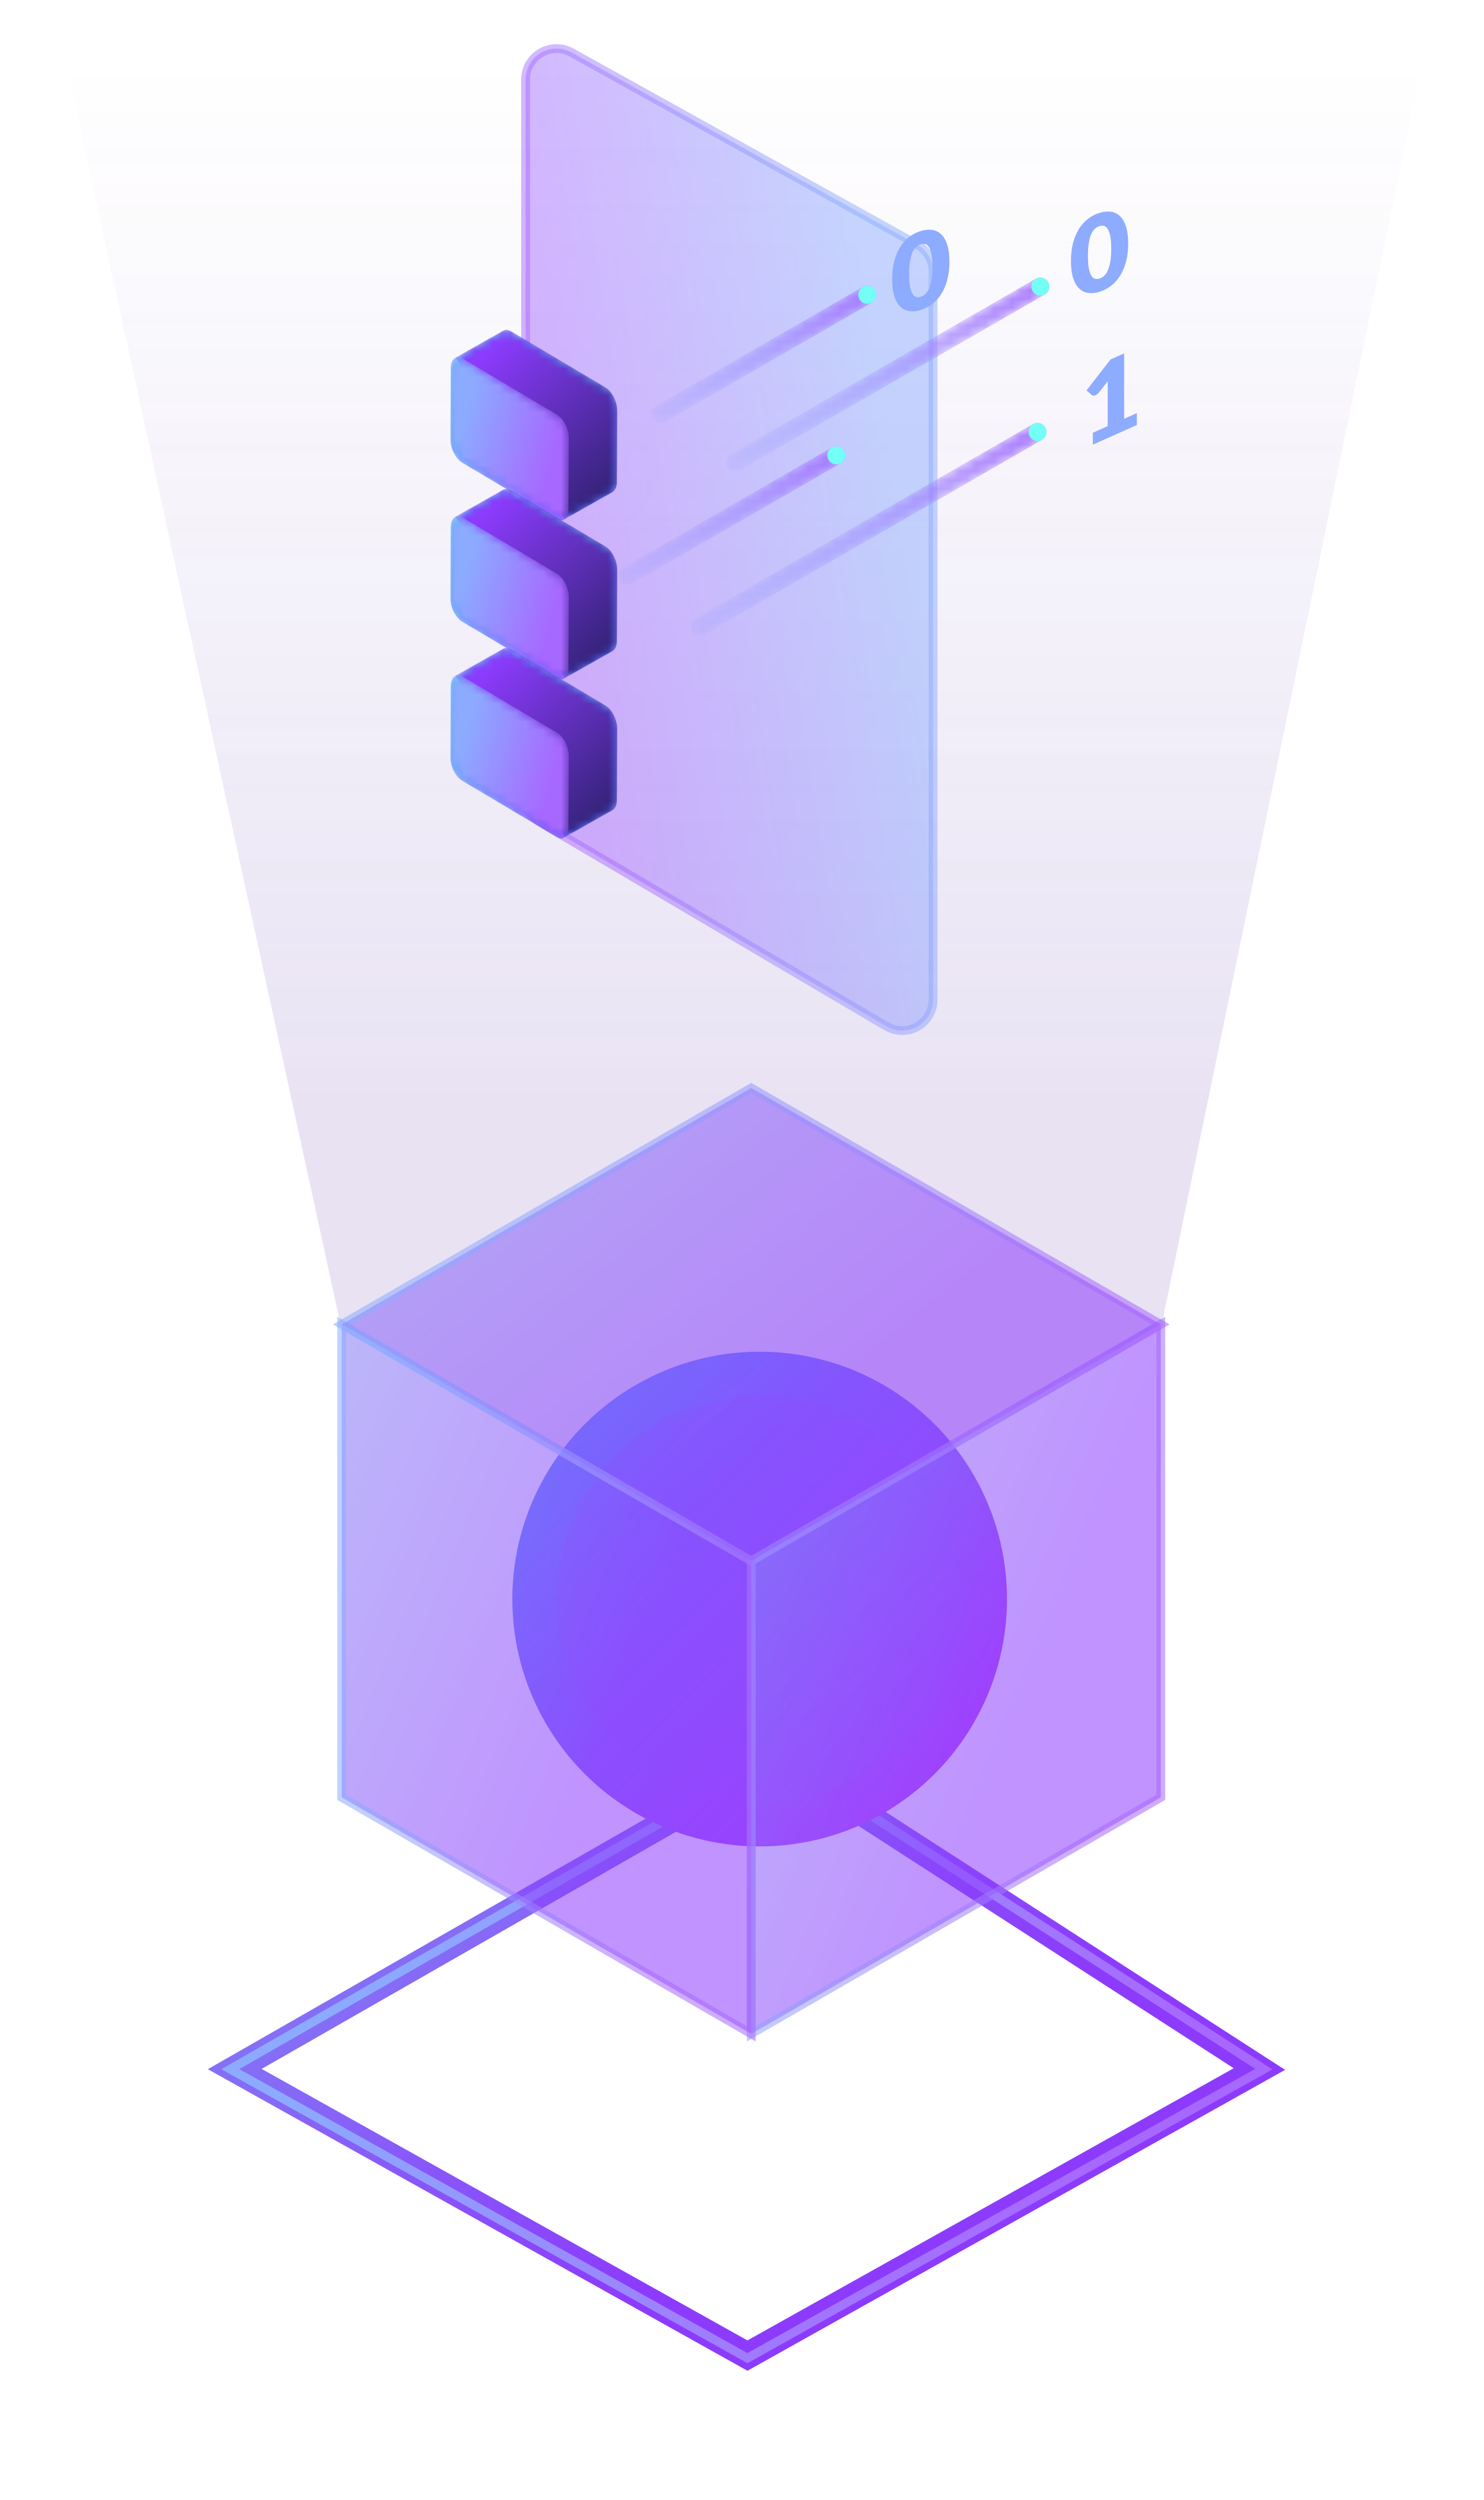 <?xml version="1.0" encoding="UTF-8"?>
<svg width="168px" height="283px" viewBox="0 0 168 283" version="1.1" xmlns="http://www.w3.org/2000/svg" xmlns:xlink="http://www.w3.org/1999/xlink">
    <!-- Generator: Sketch 51.3 (57544) - http://www.bohemiancoding.com/sketch -->
    <title>4</title>
    <desc>Created with Sketch.</desc>
    <defs>
        <linearGradient x1="50%" y1="0%" x2="50%" y2="70.262%" id="linearGradient-1">
            <stop stop-color="#7D5ABE" stop-opacity="0" offset="0%"></stop>
            <stop stop-color="#6C46B8" offset="100%"></stop>
        </linearGradient>
        <filter x="-9.2%" y="-8.3%" width="118.5%" height="116.7%" filterUnits="objectBoundingBox" id="filter-2">
            <feGaussianBlur stdDeviation="4.741" in="SourceGraphic"></feGaussianBlur>
        </filter>
        <filter x="0.0%" y="0.0%" width="100.0%" height="100.0%" filterUnits="objectBoundingBox" id="filter-3">
            <feGaussianBlur stdDeviation="0" in="SourceGraphic"></feGaussianBlur>
        </filter>
        <linearGradient x1="-31.463%" y1="13.047%" x2="50%" y2="75.869%" id="linearGradient-4">
            <stop stop-color="#7F9DEF" offset="0%"></stop>
            <stop stop-color="#8C3BFD" offset="100%"></stop>
        </linearGradient>
        <filter x="-18.6%" y="-31.9%" width="137.1%" height="163.7%" filterUnits="objectBoundingBox" id="filter-5">
            <feGaussianBlur stdDeviation="6.68" in="SourceGraphic"></feGaussianBlur>
        </filter>
        <linearGradient x1="11.028%" y1="38.164%" x2="85.306%" y2="65.32%" id="linearGradient-6">
            <stop stop-color="#8CABFF" offset="0%"></stop>
            <stop stop-color="#A768FF" offset="100%"></stop>
        </linearGradient>
        <filter x="-0.4%" y="-0.7%" width="100.9%" height="101.5%" filterUnits="objectBoundingBox" id="filter-7">
            <feGaussianBlur stdDeviation="0" in="SourceGraphic"></feGaussianBlur>
        </filter>
        <linearGradient x1="14.473%" y1="15.48%" x2="83.388%" y2="83.695%" id="linearGradient-8">
            <stop stop-color="#618AFF" offset="0%"></stop>
            <stop stop-color="#B442FF" offset="100%"></stop>
        </linearGradient>
        <filter x="-49.5%" y="-49.5%" width="199.1%" height="199.1%" filterUnits="objectBoundingBox" id="filter-9">
            <feGaussianBlur stdDeviation="9.247" in="SourceGraphic"></feGaussianBlur>
        </filter>
        <linearGradient x1="-10.507%" y1="-11.818%" x2="100%" y2="100%" id="linearGradient-10">
            <stop stop-color="#618AFF" offset="0%"></stop>
            <stop stop-color="#B442FF" offset="100%"></stop>
        </linearGradient>
        <filter x="0.0%" y="0.0%" width="100.0%" height="100.0%" filterUnits="objectBoundingBox" id="filter-11">
            <feGaussianBlur stdDeviation="0" in="SourceGraphic"></feGaussianBlur>
        </filter>
        <linearGradient x1="-56.455%" y1="0%" x2="50%" y2="75.869%" id="linearGradient-12">
            <stop stop-color="#7F9DEF" offset="0%"></stop>
            <stop stop-color="#8C3BFD" offset="100%"></stop>
        </linearGradient>
        <path d="M1.09,15.774 C0.732,15.774 0.384,15.588 0.193,15.256 C-0.092,14.76 0.078,14.129 0.573,13.844 L24.057,0.311 C24.551,0.025 25.182,0.196 25.468,0.691 C25.752,1.186 25.582,1.818 25.088,2.103 L1.604,15.636" id="path-13"></path>
        <linearGradient x1="13.892%" y1="164.162%" x2="151.098%" y2="32.603%" id="linearGradient-15">
            <stop stop-color="#8CABFF" stop-opacity="0" offset="0%"></stop>
            <stop stop-color="#A768FF" offset="100%"></stop>
        </linearGradient>
        <path d="M1.034,15.954 C0.677,15.954 0.329,15.768 0.138,15.435 C-0.147,14.94 0.023,14.308 0.518,14.023 L24.164,0.397 C24.658,0.112 25.29,0.282 25.575,0.777 C25.86,1.272 25.69,1.904 25.195,2.189 L1.549,15.816" id="path-16"></path>
        <path d="M1.204,24.118 C0.846,24.118 0.498,23.932 0.307,23.6 C0.022,23.104 0.192,22.472 0.687,22.187 L38.906,0.163 C39.4,-0.122 40.032,0.048 40.317,0.543 C40.601,1.038 40.431,1.67 39.937,1.955 L1.718,23.979" id="path-18"></path>
        <path d="M1.177,22.027 C0.82,22.027 0.472,21.841 0.281,21.508 C-0.004,21.013 0.166,20.381 0.661,20.096 L35.211,0.186 C35.705,-0.099 36.337,0.071 36.622,0.566 C36.907,1.06 36.737,1.693 36.242,1.978 L1.692,21.888" id="path-20"></path>
        <path d="M5.672,0.251 L5.667,0.244 L0.229,3.32 L12.616,21.548 L18.052,18.48 L18.047,18.474 C18.329,18.309 18.511,17.934 18.513,17.389 L18.548,9.282 C18.552,8.283 17.962,7.12 17.229,6.684 L6.53,0.322 C6.346,0.212 6.171,0.162 6.013,0.162 C5.889,0.162 5.774,0.193 5.672,0.251" id="path-22"></path>
        <linearGradient x1="68.163%" y1="57.808%" x2="60.112%" y2="44.132%" id="linearGradient-24">
            <stop stop-color="#3160FF" offset="0%"></stop>
            <stop stop-color="#00C8E2" offset="100%"></stop>
        </linearGradient>
        <path d="M0.035,1.484 L-2.37169225e-20,9.592 C-0.004,10.59 0.586,11.753 1.319,12.189 L12.018,18.551 C12.751,18.987 13.348,18.531 13.352,17.532 L13.387,9.425 C13.392,8.426 12.801,7.263 12.069,6.827 L1.37,0.465 C1.181,0.353 1.002,0.3 0.839,0.3 C0.369,0.3 0.038,0.742 0.035,1.484" id="path-25"></path>
        <linearGradient x1="97.46%" y1="98.904%" x2="-61.758%" y2="-65.161%" id="linearGradient-27">
            <stop stop-color="#3123FF" offset="0%"></stop>
            <stop stop-color="#00FFE2" offset="100%"></stop>
        </linearGradient>
        <path d="M18.548,9.22 L18.513,17.327 C18.511,17.872 18.329,18.247 18.047,18.412 L18.052,18.418 L12.616,21.486 L0.229,3.258 L5.667,0.182 L5.672,0.188 C5.905,0.057 6.202,0.065 6.53,0.26 L17.229,6.622 C17.957,7.055 18.544,8.205 18.548,9.198 L18.548,9.22" id="path-28"></path>
        <linearGradient x1="128.003%" y1="123.744%" x2="29.268%" y2="3.86%" id="linearGradient-30">
            <stop stop-color="#0A1739" offset="0%"></stop>
            <stop stop-color="#8C3BFD" offset="100%"></stop>
        </linearGradient>
        <path d="M-8.70170227e-10,9.53 L0.035,1.422 C0.039,0.424 0.637,-0.033 1.37,0.403 L12.069,6.765 C12.801,7.201 13.392,8.364 13.387,9.363 L13.352,17.47 C13.348,18.469 12.751,18.925 12.018,18.49 L1.319,12.127 C0.591,11.694 0.004,10.545 -1.87829427e-09,9.551" id="path-31"></path>
        <path d="M5.672,0.251 L5.667,0.244 L0.229,3.32 L12.616,21.548 L18.052,18.48 L18.047,18.474 C18.329,18.309 18.511,17.934 18.513,17.389 L18.548,9.282 C18.552,8.283 17.962,7.12 17.229,6.684 L6.53,0.322 C6.346,0.212 6.171,0.162 6.013,0.162 C5.889,0.162 5.774,0.193 5.672,0.251" id="path-33"></path>
        <path d="M0.035,1.484 L-2.37169225e-20,9.592 C-0.004,10.59 0.586,11.753 1.319,12.189 L12.018,18.551 C12.751,18.987 13.348,18.531 13.352,17.532 L13.387,9.425 C13.392,8.426 12.801,7.263 12.069,6.827 L1.37,0.465 C1.181,0.353 1.002,0.3 0.839,0.3 C0.369,0.3 0.038,0.742 0.035,1.484" id="path-35"></path>
        <path d="M18.548,9.22 L18.513,17.327 C18.511,17.872 18.329,18.247 18.047,18.412 L18.052,18.418 L12.616,21.486 L0.229,3.258 L5.667,0.182 L5.672,0.188 C5.905,0.057 6.202,0.065 6.53,0.26 L17.229,6.622 C17.957,7.055 18.544,8.205 18.548,9.198 L18.548,9.22" id="path-37"></path>
        <path d="M-8.70170227e-10,9.53 L0.035,1.422 C0.039,0.424 0.637,-0.033 1.37,0.403 L12.069,6.765 C12.801,7.201 13.392,8.364 13.387,9.363 L13.352,17.47 C13.348,18.469 12.751,18.925 12.018,18.49 L1.319,12.127 C0.591,11.694 0.004,10.545 -1.87829427e-09,9.551" id="path-39"></path>
        <path d="M5.672,0.251 L5.667,0.244 L0.229,3.32 L12.616,21.548 L18.052,18.48 L18.047,18.474 C18.329,18.309 18.511,17.934 18.513,17.389 L18.548,9.282 C18.552,8.283 17.962,7.12 17.229,6.684 L6.53,0.322 C6.346,0.212 6.171,0.162 6.013,0.162 C5.889,0.162 5.774,0.193 5.672,0.251" id="path-41"></path>
        <path d="M0.035,1.484 L-2.37169225e-20,9.592 C-0.004,10.59 0.586,11.753 1.319,12.189 L12.018,18.551 C12.751,18.987 13.348,18.531 13.352,17.532 L13.387,9.425 C13.392,8.426 12.801,7.263 12.069,6.827 L1.37,0.465 C1.181,0.353 1.002,0.3 0.839,0.3 C0.369,0.3 0.038,0.742 0.035,1.484" id="path-43"></path>
        <path d="M18.548,9.22 L18.513,17.327 C18.511,17.872 18.329,18.247 18.047,18.412 L18.052,18.418 L12.616,21.486 L0.229,3.258 L5.667,0.182 L5.672,0.188 C5.905,0.057 6.202,0.065 6.53,0.26 L17.229,6.622 C17.957,7.055 18.544,8.205 18.548,9.198 L18.548,9.22" id="path-45"></path>
        <path d="M-8.70170227e-10,9.53 L0.035,1.422 C0.039,0.424 0.637,-0.033 1.37,0.403 L12.069,6.765 C12.801,7.201 13.392,8.364 13.387,9.363 L13.352,17.47 C13.348,18.469 12.751,18.925 12.018,18.49 L1.319,12.127 C0.591,11.694 0.004,10.545 -1.87829427e-09,9.551" id="path-47"></path>
    </defs>
    <g id="Page-1" stroke="none" stroke-width="1" fill="none" fill-rule="evenodd">
        <g id="3-screen" transform="translate(-1403, -309)">
            <g id="4" transform="translate(1410, 314)">
                <polygon id="Rectangle-2" fill="url(#linearGradient-1)" fill-rule="nonzero" opacity="0.198" filter="url(#filter-2)" points="0.223 1 154.205 1 124.547 144.767 78.331 171.629 31.516 144.767"></polygon>
                <polygon id="Rectangle-2-Copy" fill="url(#linearGradient-1)" fill-rule="nonzero" opacity="0.349" filter="url(#filter-3)" points="0.223 1 154.205 1 124.547 144.767 78.331 171.629 31.516 144.767"></polygon>
                <g id="Group-48-Copy-3" transform="translate(19, 118)">
                    <g id="light-border" transform="translate(0, 75)" fill-rule="nonzero">
                        <polygon id="Path-2-Copy" stroke="url(#linearGradient-4)" stroke-width="3" filter="url(#filter-5)" points="0.574 36.199 58.617 68.633 116.574 36.199 62.072 1.007"></polygon>
                        <polygon id="Path-2-Copy-2" stroke="url(#linearGradient-6)" filter="url(#filter-7)" points="0.074 36.211 58.618 68.924 117.074 36.211 62.102 0.716"></polygon>
                    </g>
                    <g id="Group-15" transform="translate(12, 0)">
                        <circle id="Oval" fill="url(#linearGradient-8)" fill-rule="nonzero" filter="url(#filter-9)" cx="48" cy="58" r="28"></circle>
                        <circle id="Oval-Copy" fill="url(#linearGradient-10)" fill-rule="nonzero" filter="url(#filter-11)" cx="48" cy="58" r="23"></circle>
                        <polygon id="Fill-3" stroke="url(#linearGradient-6)" fill="url(#linearGradient-12)" opacity="0.55" points="93.408 80.448 47.047 107.214 47.047 53.682 93.408 26.914"></polygon>
                        <polygon id="Fill-5" stroke="url(#linearGradient-6)" fill="url(#linearGradient-12)" opacity="0.55" points="47.046 107.216 0.685 80.448 0.685 26.916 47.046 53.683"></polygon>
                        <polygon id="Fill-7" stroke="url(#linearGradient-6)" fill="url(#linearGradient-12)" opacity="0.55" points="47.047 53.683 0.686 26.915 47.046 0.149 93.407 26.916"></polygon>
                    </g>
                </g>
                <g id="Group" transform="translate(44, 0)">
                    <path d="M10.3,22.682 C9.189,23.299 8.5,24.47 8.5,25.741 L8.5,108.152 C8.5,108.776 8.667,109.39 8.984,109.928 C9.965,111.593 12.111,112.148 13.776,111.167 L52.906,88.12 C53.974,87.491 54.63,86.344 54.63,85.104 L54.63,4.001 C54.63,3.406 54.478,2.821 54.19,2.301 C53.251,0.611 51.12,0.002 49.43,0.941 L10.3,22.682 Z" id="portal" stroke="url(#linearGradient-6)" fill="url(#linearGradient-6)" fill-rule="nonzero" opacity="0.491" transform="translate(31.565, 56.076) scale(-1, 1) translate(-31.565, -56.076) "></path>
                    <path d="M76.72,22.561 C76.72,23.325 76.638,24.013 76.474,24.623 C76.31,25.233 76.083,25.767 75.793,26.224 C75.503,26.681 75.159,27.061 74.761,27.363 C74.363,27.666 73.932,27.888 73.468,28.031 C73.004,28.173 72.575,28.215 72.181,28.156 C71.787,28.097 71.446,27.928 71.158,27.648 C70.87,27.369 70.645,26.974 70.483,26.464 C70.321,25.953 70.24,25.316 70.24,24.552 C70.24,23.788 70.321,23.101 70.483,22.492 C70.645,21.882 70.87,21.349 71.158,20.892 C71.446,20.436 71.787,20.058 72.181,19.759 C72.575,19.46 73.004,19.239 73.468,19.097 C73.932,18.954 74.363,18.911 74.761,18.966 C75.159,19.022 75.503,19.189 75.793,19.468 C76.083,19.747 76.31,20.141 76.474,20.651 C76.638,21.161 76.72,21.797 76.72,22.561 Z M74.8,23.151 C74.8,22.547 74.762,22.064 74.686,21.701 C74.61,21.339 74.509,21.067 74.383,20.885 C74.257,20.704 74.114,20.597 73.954,20.564 C73.794,20.531 73.632,20.54 73.468,20.591 C73.304,20.641 73.143,20.731 72.985,20.862 C72.827,20.992 72.687,21.186 72.565,21.444 C72.443,21.701 72.345,22.035 72.271,22.443 C72.197,22.852 72.16,23.358 72.16,23.962 C72.16,24.57 72.197,25.055 72.271,25.416 C72.345,25.778 72.443,26.05 72.565,26.235 C72.687,26.419 72.827,26.528 72.985,26.562 C73.143,26.595 73.304,26.587 73.468,26.537 C73.632,26.486 73.794,26.395 73.954,26.264 C74.114,26.133 74.257,25.937 74.383,25.676 C74.509,25.416 74.61,25.082 74.686,24.674 C74.762,24.267 74.8,23.759 74.8,23.151 Z" id="0" fill="#8DABFF"></path>
                    <path d="M56.48,24.619 C56.48,25.383 56.398,26.07 56.234,26.68 C56.07,27.291 55.843,27.824 55.553,28.281 C55.263,28.739 54.919,29.118 54.521,29.42 C54.123,29.723 53.692,29.945 53.228,30.088 C52.764,30.23 52.335,30.272 51.941,30.213 C51.547,30.154 51.206,29.985 50.918,29.705 C50.63,29.426 50.405,29.031 50.243,28.521 C50.081,28.011 50,27.373 50,26.609 C50,25.845 50.081,25.159 50.243,24.549 C50.405,23.939 50.63,23.406 50.918,22.949 C51.206,22.493 51.547,22.115 51.941,21.816 C52.335,21.517 52.764,21.296 53.228,21.154 C53.692,21.011 54.123,20.968 54.521,21.023 C54.919,21.079 55.263,21.247 55.553,21.525 C55.843,21.804 56.07,22.199 56.234,22.708 C56.398,23.218 56.48,23.855 56.48,24.619 Z M54.56,25.209 C54.56,24.605 54.522,24.121 54.446,23.759 C54.37,23.396 54.269,23.124 54.143,22.943 C54.017,22.761 53.874,22.654 53.714,22.621 C53.554,22.589 53.392,22.597 53.228,22.648 C53.064,22.698 52.903,22.789 52.745,22.919 C52.587,23.05 52.447,23.244 52.325,23.501 C52.203,23.759 52.105,24.092 52.031,24.5 C51.957,24.909 51.92,25.416 51.92,26.02 C51.92,26.628 51.957,27.112 52.031,27.473 C52.105,27.835 52.203,28.108 52.325,28.292 C52.447,28.477 52.587,28.586 52.745,28.619 C52.903,28.653 53.064,28.644 53.228,28.594 C53.392,28.543 53.554,28.453 53.714,28.321 C53.874,28.19 54.017,27.994 54.143,27.734 C54.269,27.473 54.37,27.139 54.446,26.732 C54.522,26.324 54.56,25.817 54.56,25.209 Z" id="0-copy" fill="#8DABFF"></path>
                    <path d="M72.72,43.986 L74.4,43.235 L74.4,38.825 C74.4,38.609 74.406,38.381 74.418,38.139 L73.428,39.404 C73.364,39.485 73.3,39.55 73.236,39.601 C73.172,39.651 73.11,39.69 73.05,39.717 C72.946,39.763 72.853,39.782 72.771,39.773 C72.689,39.763 72.628,39.742 72.588,39.707 L72,39.19 L74.724,35.687 L76.26,35 L76.26,42.404 L77.7,41.76 L77.7,43.104 L72.72,45.33 L72.72,43.986 Z" id="1" fill="#8DABFF"></path>
                    <g id="way" transform="translate(19, 26)">
                        <g id="Group-3" transform="translate(3.615, 1.158)">
                            <mask id="mask-14" fill="white">
                                <use xlink:href="#path-13"></use>
                            </mask>
                            <g id="Clip-2"></g>
                            <path d="M1.09,15.774 C0.732,15.774 0.384,15.588 0.193,15.256 C-0.092,14.76 0.078,14.129 0.573,13.844 L24.057,0.311 C24.551,0.025 25.182,0.196 25.468,0.691 C25.752,1.186 25.582,1.818 25.088,2.103 L1.604,15.636 C1.442,15.73 1.264,15.774 1.09,15.774" id="Fill-1" fill="url(#linearGradient-15)" mask="url(#mask-14)"></path>
                        </g>
                        <path d="M29.073,1.855 C29.355,2.345 29.187,2.97 28.697,3.252 C28.208,3.534 27.583,3.366 27.301,2.876 C27.019,2.386 27.187,1.761 27.677,1.478 C28.166,1.196 28.791,1.365 29.073,1.855" id="Fill-4" fill="#73FFF5"></path>
                        <path d="M28.507,2.181 C28.609,2.358 28.548,2.584 28.371,2.686 C28.194,2.788 27.968,2.727 27.866,2.55 C27.764,2.373 27.825,2.146 28.002,2.044 C28.179,1.942 28.405,2.004 28.507,2.181" id="Fill-6" fill="#73FFF5"></path>
                        <g id="Group-10" transform="translate(0, 19.247)">
                            <mask id="mask-17" fill="white">
                                <use xlink:href="#path-16"></use>
                            </mask>
                            <g id="Clip-9"></g>
                            <path d="M1.034,15.954 C0.677,15.954 0.329,15.768 0.138,15.435 C-0.147,14.94 0.023,14.308 0.518,14.023 L24.164,0.397 C24.658,0.112 25.29,0.282 25.575,0.777 C25.86,1.272 25.69,1.904 25.195,2.189 L1.549,15.816 C1.386,15.909 1.209,15.954 1.034,15.954" id="Fill-8" fill="url(#linearGradient-15)" mask="url(#mask-17)"></path>
                        </g>
                        <path d="M25.566,20.029 C25.848,20.519 25.679,21.144 25.19,21.427 C24.701,21.709 24.076,21.54 23.794,21.05 C23.512,20.56 23.68,19.935 24.169,19.653 C24.659,19.371 25.284,19.539 25.566,20.029" id="Fill-11" fill="#73FFF5"></path>
                        <path d="M25,20.355 C25.102,20.532 25.041,20.759 24.864,20.861 C24.687,20.962 24.461,20.901 24.359,20.725 C24.257,20.547 24.318,20.321 24.495,20.219 C24.672,20.117 24.898,20.178 25,20.355" id="Fill-13" fill="#73FFF5"></path>
                        <g id="Group-17" transform="translate(8.033, 16.835)">
                            <mask id="mask-19" fill="white">
                                <use xlink:href="#path-18"></use>
                            </mask>
                            <g id="Clip-16"></g>
                            <path d="M1.204,24.118 C0.846,24.118 0.498,23.932 0.307,23.6 C0.022,23.104 0.192,22.472 0.687,22.187 L38.906,0.163 C39.4,-0.122 40.032,0.048 40.317,0.543 C40.601,1.038 40.431,1.67 39.937,1.955 L1.718,23.979 C1.556,24.073 1.378,24.118 1.204,24.118" id="Fill-15" fill="url(#linearGradient-15)" mask="url(#mask-19)"></path>
                        </g>
                        <path d="M48.34,17.384 C48.622,17.873 48.454,18.499 47.964,18.781 C47.475,19.063 46.85,18.895 46.568,18.405 C46.286,17.915 46.455,17.29 46.944,17.007 C47.433,16.725 48.058,16.894 48.34,17.384" id="Fill-18" fill="#73FFF5"></path>
                        <path d="M47.775,17.709 C47.877,17.886 47.816,18.113 47.639,18.215 C47.462,18.317 47.235,18.256 47.134,18.079 C47.032,17.902 47.092,17.675 47.269,17.573 C47.446,17.471 47.673,17.532 47.775,17.709" id="Fill-20" fill="#73FFF5"></path>
                        <g id="Group-24" transform="translate(12.049, 0.355)">
                            <mask id="mask-21" fill="white">
                                <use xlink:href="#path-20"></use>
                            </mask>
                            <g id="Clip-23"></g>
                            <path d="M1.177,22.027 C0.82,22.027 0.472,21.841 0.281,21.508 C-0.004,21.013 0.166,20.381 0.661,20.096 L35.211,0.186 C35.705,-0.099 36.337,0.071 36.622,0.566 C36.907,1.06 36.737,1.693 36.242,1.978 L1.692,21.888 C1.529,21.982 1.352,22.027 1.177,22.027" id="Fill-22" fill="url(#linearGradient-15)" mask="url(#mask-21)"></path>
                        </g>
                        <path d="M48.662,0.926 C48.944,1.415 48.776,2.041 48.286,2.323 C47.797,2.605 47.172,2.437 46.89,1.947 C46.608,1.457 46.776,0.832 47.266,0.549 C47.755,0.267 48.38,0.436 48.662,0.926" id="Fill-25" fill="#73FFF5"></path>
                        <path d="M48.097,1.251 C48.199,1.428 48.138,1.655 47.96,1.757 C47.783,1.859 47.557,1.798 47.455,1.621 C47.353,1.444 47.414,1.217 47.591,1.115 C47.768,1.013 47.995,1.074 48.097,1.251" id="Fill-27" fill="#73FFF5"></path>
                    </g>
                    <g id="cube" transform="translate(0, 32)">
                        <g id="Group-14">
                            <g id="Group-3" transform="translate(0.322, 0.228)">
                                <mask id="mask-23" fill="white">
                                    <use xlink:href="#path-22"></use>
                                </mask>
                                <g id="Clip-2"></g>
                                <path d="M5.672,0.251 L5.667,0.244 L0.229,3.32 L12.616,21.548 L18.052,18.48 L18.047,18.474 C18.329,18.309 18.511,17.934 18.513,17.389 L18.548,9.282 C18.552,8.283 17.962,7.12 17.229,6.684 L6.53,0.322 C6.346,0.212 6.171,0.162 6.013,0.162 C5.889,0.162 5.774,0.193 5.672,0.251" id="Fill-1" fill="url(#linearGradient-24)" mask="url(#mask-23)"></path>
                            </g>
                            <g id="Group-6" transform="translate(0, 3.184)">
                                <mask id="mask-26" fill="white">
                                    <use xlink:href="#path-25"></use>
                                </mask>
                                <g id="Clip-5"></g>
                                <path d="M0.035,1.484 L-2.37169225e-20,9.592 C-0.004,10.59 0.586,11.753 1.319,12.189 L12.018,18.551 C12.751,18.987 13.348,18.531 13.352,17.532 L13.387,9.425 C13.392,8.426 12.801,7.263 12.069,6.827 L1.37,0.465 C1.181,0.353 1.002,0.3 0.839,0.3 C0.369,0.3 0.038,0.742 0.035,1.484" id="Fill-4" fill="url(#linearGradient-27)" mask="url(#mask-26)"></path>
                            </g>
                            <g id="Group-13" transform="translate(0, 0.228)">
                                <g id="Group-9" transform="translate(0.322, 0)">
                                    <mask id="mask-29" fill="white">
                                        <use xlink:href="#path-28"></use>
                                    </mask>
                                    <g id="Clip-8"></g>
                                    <path d="M17.229,6.622 L6.53,0.26 C6.202,0.065 5.905,0.057 5.672,0.188 L5.667,0.182 L0.229,3.258 L12.616,21.486 L18.052,18.418 L18.047,18.412 C18.329,18.247 18.511,17.872 18.513,17.327 L18.548,9.22 C18.552,8.221 17.962,7.058 17.229,6.622" id="Fill-7" fill="url(#linearGradient-30)" mask="url(#mask-29)"></path>
                                </g>
                                <g id="Group-12" transform="translate(0, 2.955)">
                                    <mask id="mask-32" fill="white">
                                        <use xlink:href="#path-31"></use>
                                    </mask>
                                    <g id="Clip-11"></g>
                                    <path d="M12.018,18.49 L1.319,12.127 C0.586,11.691 -0.004,10.528 -1.35525272e-20,9.53 L0.035,1.422 C0.039,0.424 0.637,-0.033 1.37,0.403 L12.069,6.765 C12.801,7.201 13.392,8.364 13.387,9.363 L13.352,17.47 C13.348,18.469 12.751,18.925 12.018,18.49" id="Fill-10" fill="url(#linearGradient-6)" mask="url(#mask-32)"></path>
                                </g>
                            </g>
                        </g>
                        <g id="Group-14-Copy" transform="translate(0, 18)">
                            <g id="Group-3" transform="translate(0.322, 0.228)">
                                <mask id="mask-34" fill="white">
                                    <use xlink:href="#path-33"></use>
                                </mask>
                                <g id="Clip-2"></g>
                                <path d="M5.672,0.251 L5.667,0.244 L0.229,3.32 L12.616,21.548 L18.052,18.48 L18.047,18.474 C18.329,18.309 18.511,17.934 18.513,17.389 L18.548,9.282 C18.552,8.283 17.962,7.12 17.229,6.684 L6.53,0.322 C6.346,0.212 6.171,0.162 6.013,0.162 C5.889,0.162 5.774,0.193 5.672,0.251" id="Fill-1" fill="url(#linearGradient-24)" mask="url(#mask-34)"></path>
                            </g>
                            <g id="Group-6" transform="translate(0, 3.184)">
                                <mask id="mask-36" fill="white">
                                    <use xlink:href="#path-35"></use>
                                </mask>
                                <g id="Clip-5"></g>
                                <path d="M0.035,1.484 L-2.37169225e-20,9.592 C-0.004,10.59 0.586,11.753 1.319,12.189 L12.018,18.551 C12.751,18.987 13.348,18.531 13.352,17.532 L13.387,9.425 C13.392,8.426 12.801,7.263 12.069,6.827 L1.37,0.465 C1.181,0.353 1.002,0.3 0.839,0.3 C0.369,0.3 0.038,0.742 0.035,1.484" id="Fill-4" fill="url(#linearGradient-27)" mask="url(#mask-36)"></path>
                            </g>
                            <g id="Group-13" transform="translate(0, 0.228)">
                                <g id="Group-9" transform="translate(0.322, 0)">
                                    <mask id="mask-38" fill="white">
                                        <use xlink:href="#path-37"></use>
                                    </mask>
                                    <g id="Clip-8"></g>
                                    <path d="M17.229,6.622 L6.53,0.26 C6.202,0.065 5.905,0.057 5.672,0.188 L5.667,0.182 L0.229,3.258 L12.616,21.486 L18.052,18.418 L18.047,18.412 C18.329,18.247 18.511,17.872 18.513,17.327 L18.548,9.22 C18.552,8.221 17.962,7.058 17.229,6.622" id="Fill-7" fill="url(#linearGradient-30)" mask="url(#mask-38)"></path>
                                </g>
                                <g id="Group-12" transform="translate(0, 2.955)">
                                    <mask id="mask-40" fill="white">
                                        <use xlink:href="#path-39"></use>
                                    </mask>
                                    <g id="Clip-11"></g>
                                    <path d="M12.018,18.49 L1.319,12.127 C0.586,11.691 -0.004,10.528 -1.35525272e-20,9.53 L0.035,1.422 C0.039,0.424 0.637,-0.033 1.37,0.403 L12.069,6.765 C12.801,7.201 13.392,8.364 13.387,9.363 L13.352,17.47 C13.348,18.469 12.751,18.925 12.018,18.49" id="Fill-10" fill="url(#linearGradient-6)" mask="url(#mask-40)"></path>
                                </g>
                            </g>
                        </g>
                        <g id="Group-14-Copy-2" transform="translate(0, 36)">
                            <g id="Group-3" transform="translate(0.322, 0.228)">
                                <mask id="mask-42" fill="white">
                                    <use xlink:href="#path-41"></use>
                                </mask>
                                <g id="Clip-2"></g>
                                <path d="M5.672,0.251 L5.667,0.244 L0.229,3.32 L12.616,21.548 L18.052,18.48 L18.047,18.474 C18.329,18.309 18.511,17.934 18.513,17.389 L18.548,9.282 C18.552,8.283 17.962,7.12 17.229,6.684 L6.53,0.322 C6.346,0.212 6.171,0.162 6.013,0.162 C5.889,0.162 5.774,0.193 5.672,0.251" id="Fill-1" fill="url(#linearGradient-24)" mask="url(#mask-42)"></path>
                            </g>
                            <g id="Group-6" transform="translate(0, 3.184)">
                                <mask id="mask-44" fill="white">
                                    <use xlink:href="#path-43"></use>
                                </mask>
                                <g id="Clip-5"></g>
                                <path d="M0.035,1.484 L-2.37169225e-20,9.592 C-0.004,10.59 0.586,11.753 1.319,12.189 L12.018,18.551 C12.751,18.987 13.348,18.531 13.352,17.532 L13.387,9.425 C13.392,8.426 12.801,7.263 12.069,6.827 L1.37,0.465 C1.181,0.353 1.002,0.3 0.839,0.3 C0.369,0.3 0.038,0.742 0.035,1.484" id="Fill-4" fill="url(#linearGradient-27)" mask="url(#mask-44)"></path>
                            </g>
                            <g id="Group-13" transform="translate(0, 0.228)">
                                <g id="Group-9" transform="translate(0.322, 0)">
                                    <mask id="mask-46" fill="white">
                                        <use xlink:href="#path-45"></use>
                                    </mask>
                                    <g id="Clip-8"></g>
                                    <path d="M17.229,6.622 L6.53,0.26 C6.202,0.065 5.905,0.057 5.672,0.188 L5.667,0.182 L0.229,3.258 L12.616,21.486 L18.052,18.418 L18.047,18.412 C18.329,18.247 18.511,17.872 18.513,17.327 L18.548,9.22 C18.552,8.221 17.962,7.058 17.229,6.622" id="Fill-7" fill="url(#linearGradient-30)" mask="url(#mask-46)"></path>
                                </g>
                                <g id="Group-12" transform="translate(0, 2.955)">
                                    <mask id="mask-48" fill="white">
                                        <use xlink:href="#path-47"></use>
                                    </mask>
                                    <g id="Clip-11"></g>
                                    <path d="M12.018,18.49 L1.319,12.127 C0.586,11.691 -0.004,10.528 -1.35525272e-20,9.53 L0.035,1.422 C0.039,0.424 0.637,-0.033 1.37,0.403 L12.069,6.765 C12.801,7.201 13.392,8.364 13.387,9.363 L13.352,17.47 C13.348,18.469 12.751,18.925 12.018,18.49" id="Fill-10" fill="url(#linearGradient-6)" mask="url(#mask-48)"></path>
                                </g>
                            </g>
                        </g>
                    </g>
                </g>
            </g>
        </g>
    </g>
</svg>
